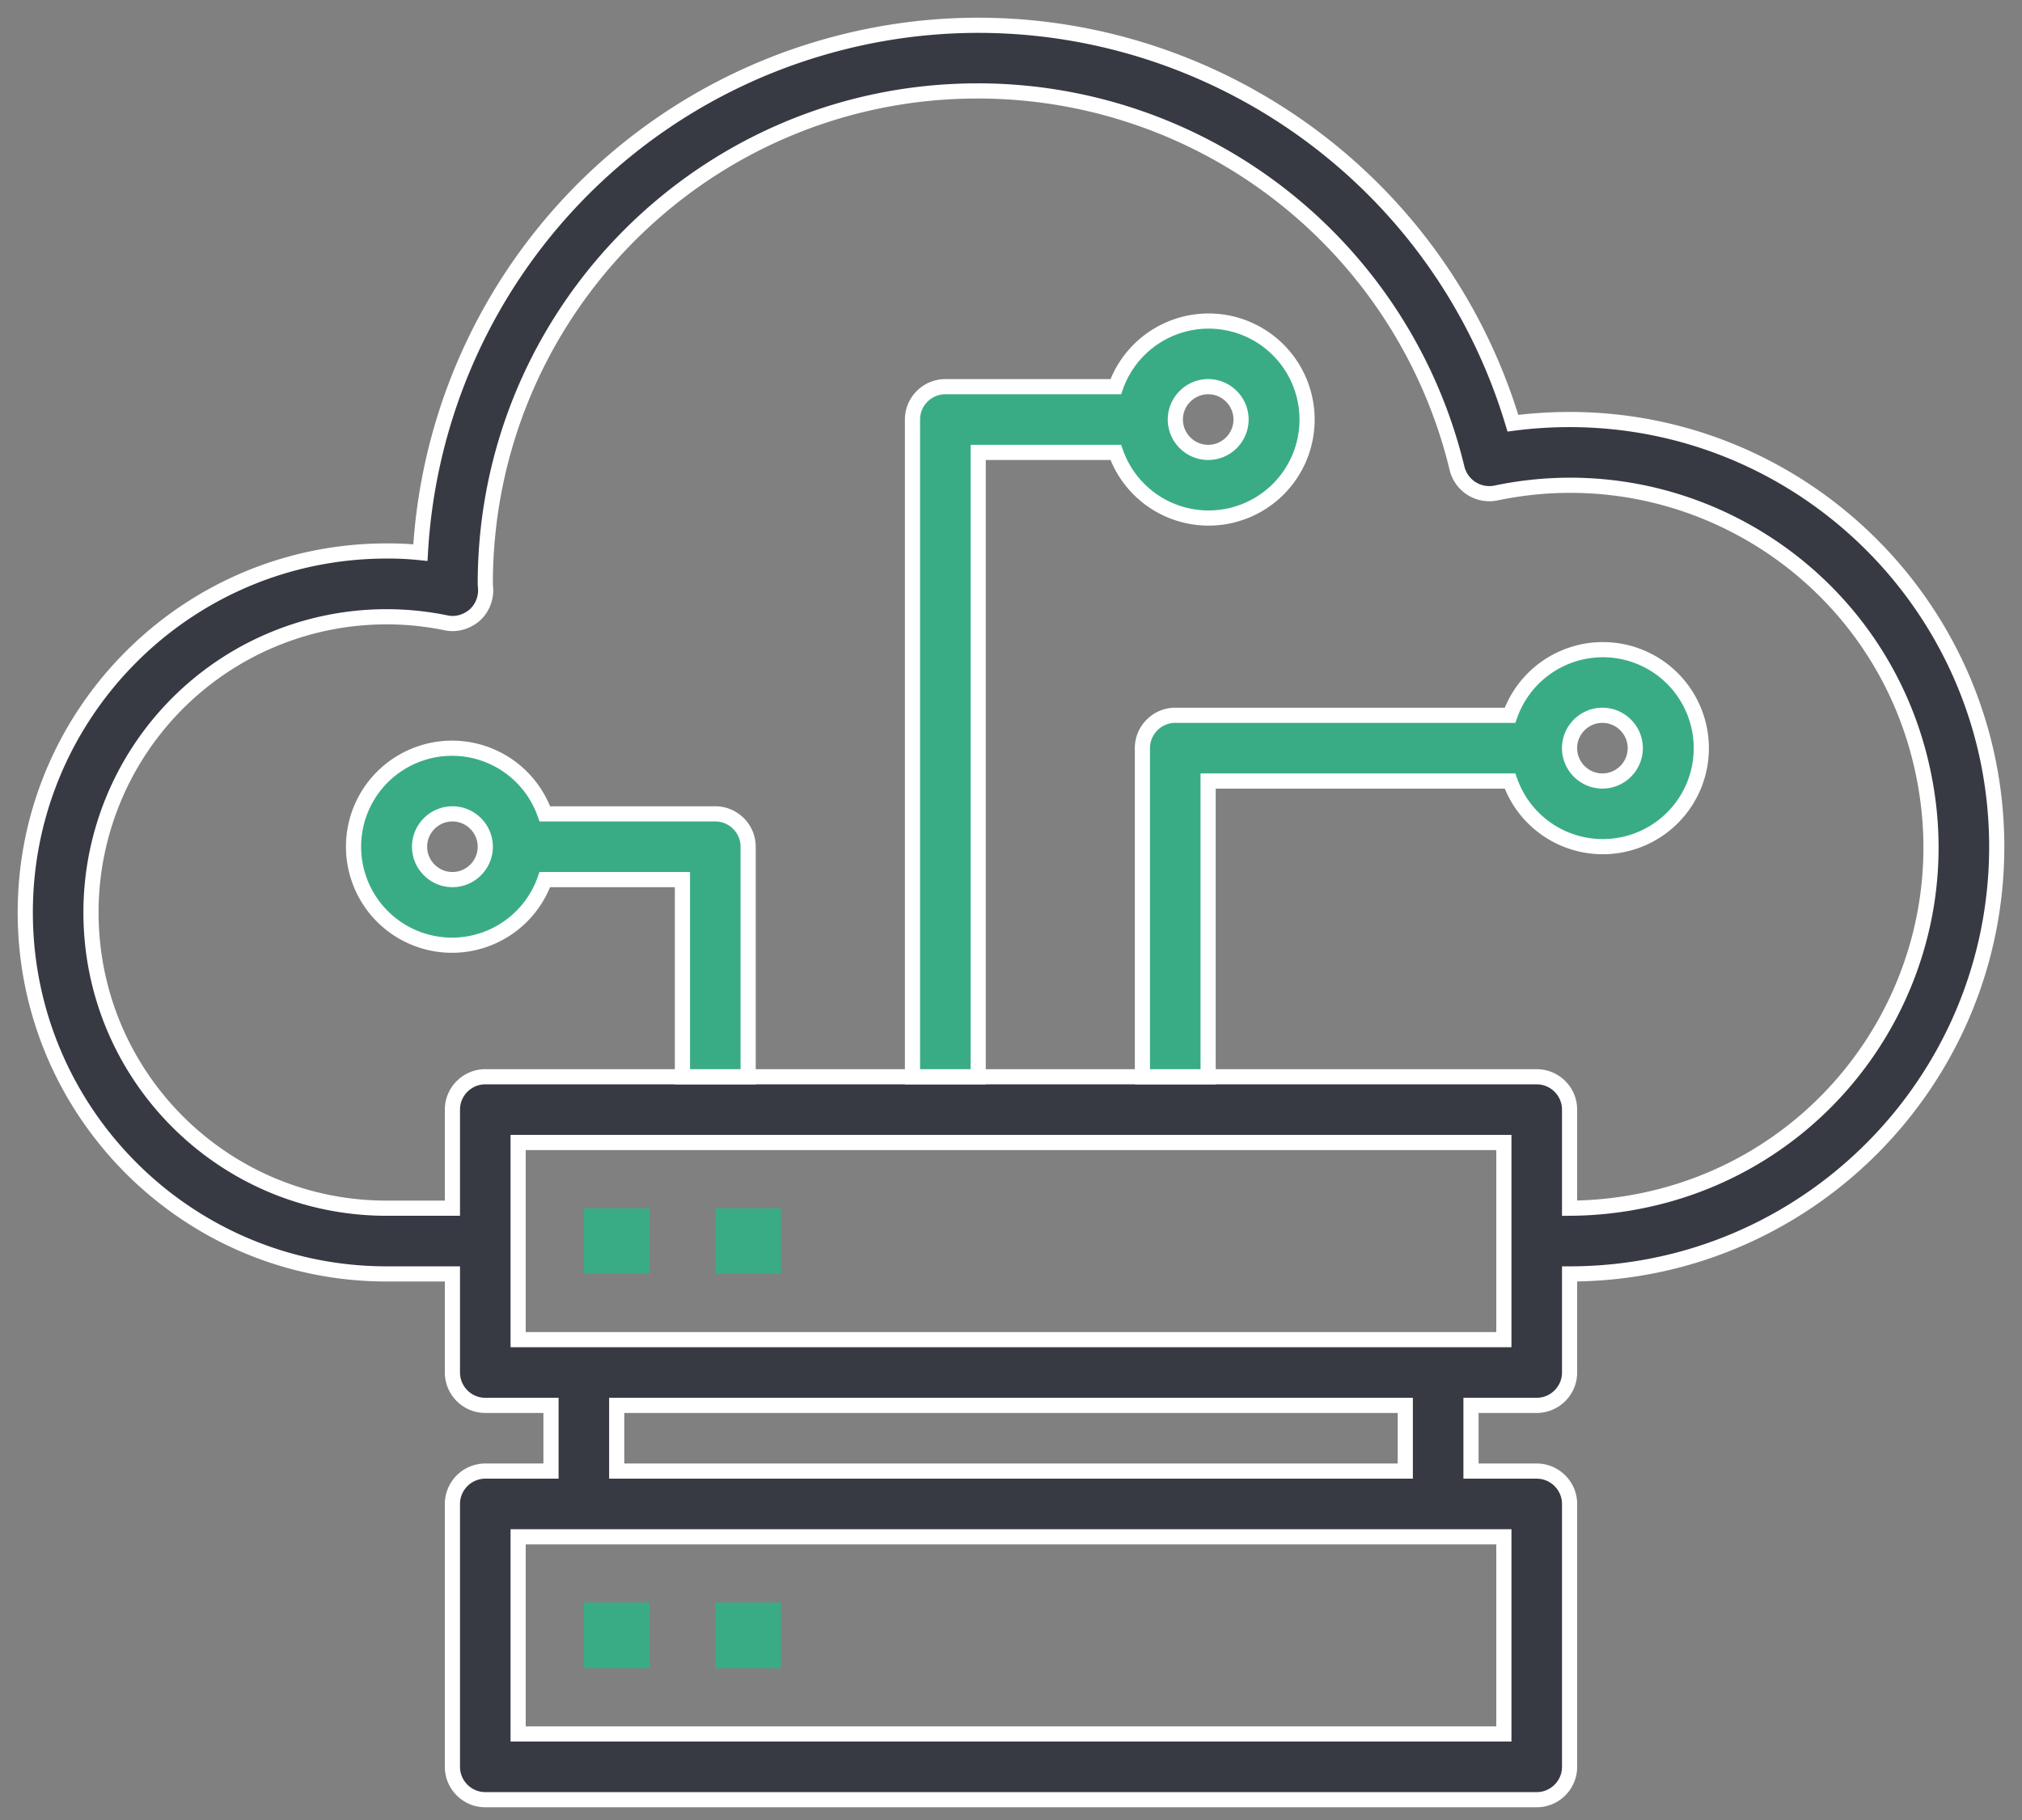 <svg width="80" height="72" viewBox="0 0 80 72" fill="none" xmlns="http://www.w3.org/2000/svg"><rect x="0" y="0" width="80" height="72" fill="#808080" stroke="none"/><path d="M25.702 63.397h-2.6v2.6h2.6v-2.6zm5.198 0h-2.6v2.6h2.6v-2.6zm-5.198-15.6h-2.6v2.6h2.6v-2.6zm5.198 0h-2.6v2.6h2.6v-2.6z" fill="#3AAC85"/><path d="M62.1 16.597c-.748 0-1.511.049-2.242.146C56.348 5.06 44.03-1.57 32.346 1.94a22.098 22.098 0 00-15.713 19.922 12.207 12.207 0 00-1.333-.065c-7.898 0-14.3 6.402-14.3 14.3 0 7.898 6.402 14.3 14.3 14.3h2.6v3.9c0 .715.585 1.3 1.3 1.3h2.6v2.6h-2.6c-.715 0-1.3.585-1.3 1.3v10.4c0 .715.585 1.3 1.3 1.3h41.6c.715 0 1.3-.585 1.3-1.3v-10.4c0-.715-.585-1.3-1.3-1.3h-2.6v-2.6h2.6c.715 0 1.3-.585 1.3-1.3v-3.9c9.327 0 16.9-7.572 16.9-16.9s-7.573-16.9-16.9-16.9zm-2.6 44.2v7.8h-39v-7.8h39zm-35.1-2.6v-2.6h31.2v2.6H24.4zm35.1-5.2h-39v-7.8h39v7.8zm5.525-5.509a14.65 14.65 0 01-2.925.309v-3.9c0-.715-.585-1.3-1.3-1.3H19.2c-.715 0-1.3.585-1.3 1.3v3.9h-2.6c-6.468 0-11.7-5.232-11.7-11.7a11.693 11.693 0 0114.056-11.456c.39.081.78-.033 1.089-.276.309-.26.471-.634.471-1.024 0-.033-.016-.212-.016-.244 0-10.758 8.71-19.5 19.484-19.5a19.503 19.503 0 0118.964 14.934 1.316 1.316 0 001.527.975c7.735-1.625 15.308 3.331 16.916 11.066 1.625 7.735-3.331 15.308-11.066 16.916z" fill="#373A43" stroke="#fff" stroke-width=".6" stroke-miterlimit="10"/><path d="M28.3 32.197h-6.743a3.893 3.893 0 00-4.973-2.373 3.893 3.893 0 00-2.372 4.973 3.893 3.893 0 004.972 2.372 3.9 3.9 0 002.373-2.372H27v7.8h2.6v-9.1c0-.715-.585-1.3-1.3-1.3zm-10.4 2.6c-.714 0-1.3-.585-1.3-1.3 0-.715.585-1.3 1.3-1.3.716 0 1.3.585 1.3 1.3 0 .715-.584 1.3-1.3 1.3zm33.59-19.5a3.893 3.893 0 00-4.972-2.372 3.9 3.9 0 00-2.373 2.372h-6.743c-.715 0-1.3.585-1.3 1.3v26h2.6v-24.7h5.443a3.894 3.894 0 004.973 2.373 3.893 3.893 0 002.372-4.973zm-3.688 2.6c-.715 0-1.3-.585-1.3-1.3 0-.715.585-1.3 1.3-1.3.715 0 1.3.585 1.3 1.3 0 .715-.585 1.3-1.3 1.3z" fill="#3AAC85" stroke="#fff" stroke-width=".6" stroke-miterlimit="10"/><path d="M67.088 28.297a3.893 3.893 0 00-4.972-2.372 3.9 3.9 0 00-2.373 2.372H46.499c-.715 0-1.3.585-1.3 1.3v13h2.6v-11.7h11.944a3.893 3.893 0 004.973 2.373 3.894 3.894 0 002.372-4.973zm-3.689 2.6c-.715 0-1.3-.585-1.3-1.3 0-.715.585-1.3 1.3-1.3.715 0 1.3.585 1.3 1.3 0 .715-.585 1.3-1.3 1.3z" fill="#3AAC85" stroke="#fff" stroke-width=".6" stroke-miterlimit="10"/></svg>